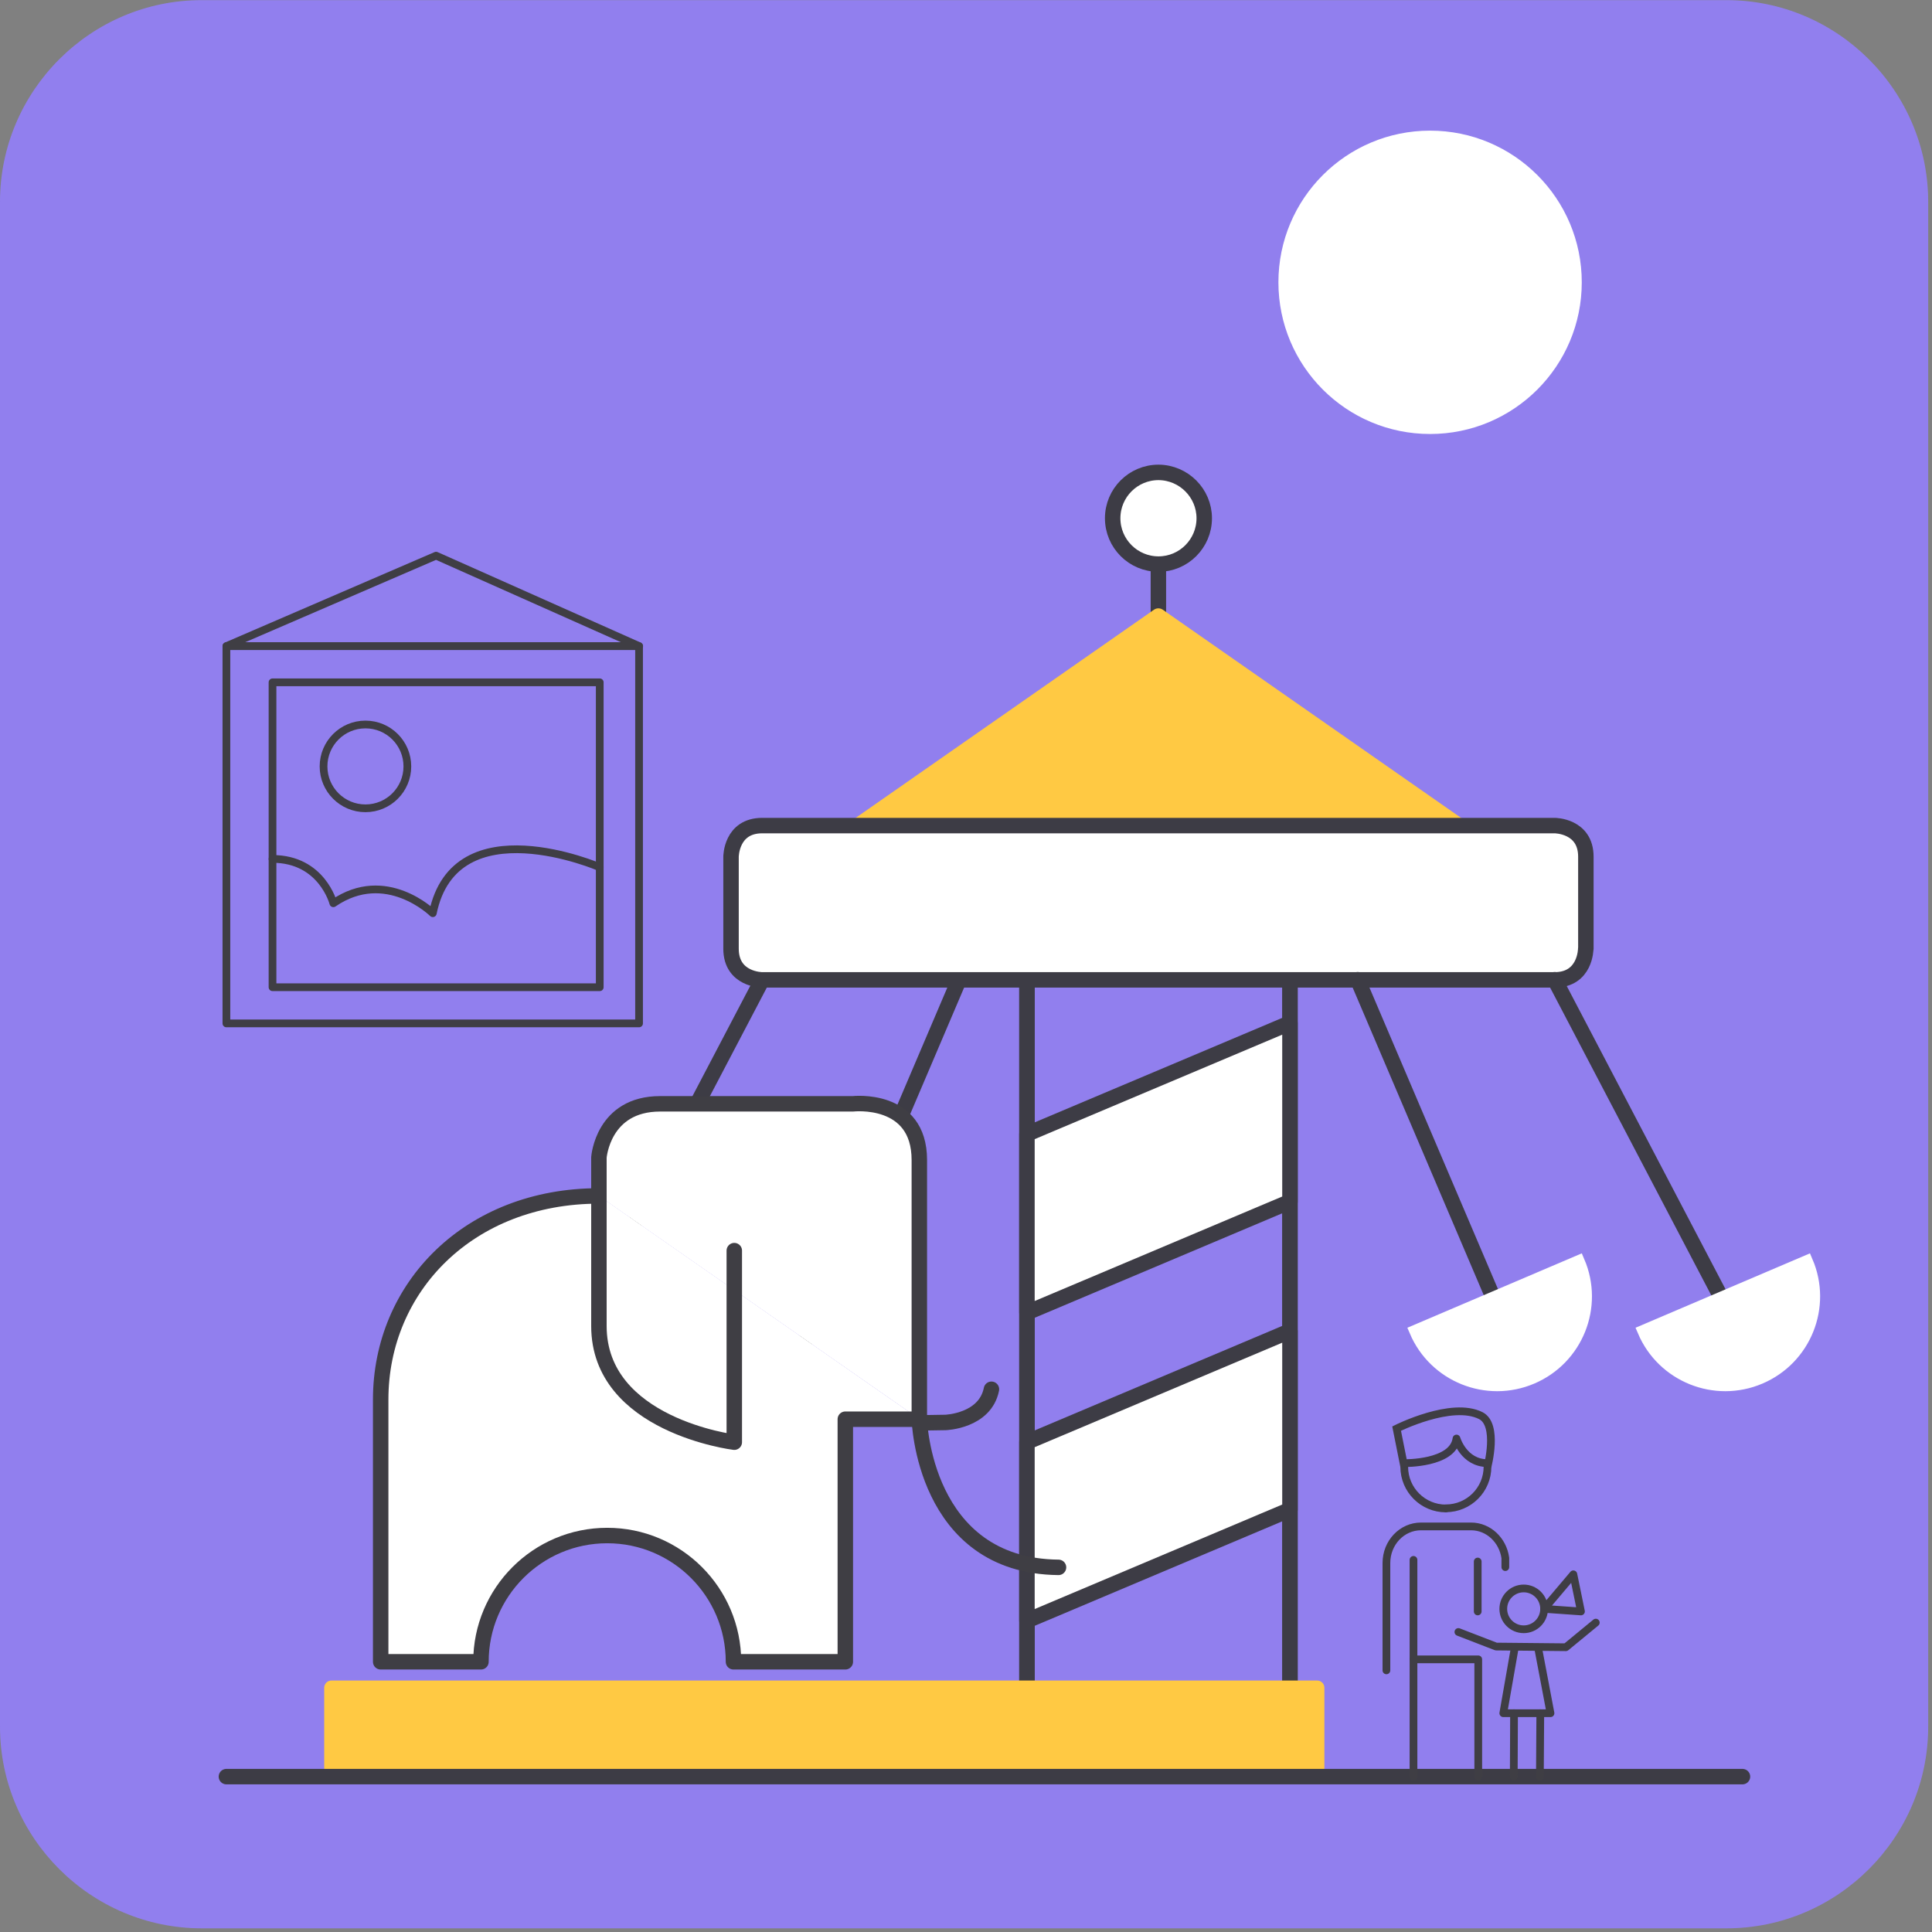 <?xml version="1.0" encoding="UTF-8"?>
<svg width="250px" height="250px" viewBox="0 0 250 250" version="1.1" xmlns="http://www.w3.org/2000/svg" xmlns:xlink="http://www.w3.org/1999/xlink">
    <rect x="0" y="0" width="250" height="250" fill="#808080" stroke="none"/>
    <!-- Generator: Sketch 63.1 (92452) - https://sketch.com -->
    <title>GezondUit_iconen_RGB_paars_DEF-04</title>
    <desc>Created with Sketch.</desc>
    <g id="Page-1" stroke="none" stroke-width="1" fill="none" fill-rule="evenodd">
        <g id="Artboard" transform="translate(-53, -92)">
            <g id="GezondUit_iconen_RGB_paars_DEF-04" transform="translate(53, 92)">
                <g id="Achtergrond" fill-rule="nonzero">
                    <path d="M0,26.109 L0,223.433 C0,237.782 11.743,249.525 26.092,249.525 L223.415,249.525 C237.764,249.525 249.507,237.782 249.507,223.433 L249.507,26.109 C249.507,11.761 237.764,0.018 223.415,0.018 L26.109,0.018 C11.743,3.46944695e-18 0,11.743 0,26.109" id="Path" fill="#917FEE"></path>
                    <circle id="Oval" stroke="#FFFFFF" stroke-width="2" fill="#FFFFFF" stroke-linecap="round" stroke-linejoin="round" cx="185.053" cy="36.532" r="18.627"></circle>
                </g>
                <g id="Layer_1" transform="translate(28.169, 59.859)">
                    <line x1="121.725" y1="23.028" x2="121.725" y2="13.134" id="Path" stroke="#3D3C45" stroke-width="2" stroke-linecap="round" stroke-linejoin="round"></line>
                    <rect id="Rectangle" fill="#917FEE" fill-rule="nonzero" x="104.718" y="63.011" width="34.032" height="95.722"></rect>
                    <rect id="Rectangle" stroke="#3D3C45" stroke-width="2.026" stroke-linecap="round" stroke-linejoin="round" x="104.718" y="63.011" width="34.032" height="98.187"></rect>
                    <polygon id="Path" stroke="#FFC943" stroke-width="2" fill="#FFC943" fill-rule="nonzero" stroke-linecap="round" stroke-linejoin="round" points="82.87 46.972 121.725 19.859 160.581 46.972"></polygon>
                    <polygon id="Path" fill="#FFFFFF" fill-rule="nonzero" points="138.75 72.518 138.75 95.634 104.718 110 104.718 86.884"></polygon>
                    <polygon id="Path" stroke="#3D3C45" stroke-width="2" stroke-linecap="round" stroke-linejoin="round" points="138.75 72.518 138.75 95.634 104.718 110 104.718 86.884"></polygon>
                    <polygon id="Path" fill="#FFFFFF" fill-rule="nonzero" points="138.75 112.377 138.75 135.493 104.718 149.859 104.718 126.743"></polygon>
                    <polygon id="Path" stroke="#3D3C45" stroke-width="2" stroke-linecap="round" stroke-linejoin="round" points="138.75 112.377 138.75 135.493 104.718 149.859 104.718 126.743"></polygon>
                    <line x1="70.458" y1="66.919" x2="42.975" y2="119.349" id="Path" stroke="#3D3C45" stroke-width="2" stroke-linecap="round" stroke-linejoin="round"></line>
                    <line x1="95.933" y1="66.919" x2="73.169" y2="120.335" id="Path" stroke="#3D3C45" stroke-width="2" stroke-linecap="round" stroke-linejoin="round"></line>
                    <g id="Group" transform="translate(65.141, 0)">
                        <path d="M62.518,7.201 C62.518,10.475 59.859,13.134 56.602,13.134 C53.327,13.134 50.669,10.475 50.669,7.201 C50.669,3.926 53.327,1.268 56.602,1.268 C59.859,1.285 62.518,3.944 62.518,7.201" id="Path" fill="#FFFFFF" fill-rule="nonzero"></path>
                        <path d="M62.518,7.201 C62.518,10.475 59.859,13.134 56.602,13.134 C53.327,13.134 50.669,10.475 50.669,7.201 C50.669,3.926 53.327,1.268 56.602,1.268 C59.859,1.285 62.518,3.944 62.518,7.201 Z" id="Path" stroke="#3D3C45" stroke-width="2" stroke-linecap="round" stroke-linejoin="round"></path>
                        <path d="M111.884,62.905 C111.884,62.905 111.884,66.937 107.852,66.937 L5.317,66.937 C5.317,66.937 1.285,66.937 1.285,62.905 L1.285,51.004 C1.285,51.004 1.285,46.972 5.317,46.972 L107.87,46.972 C107.87,46.972 111.901,46.972 111.901,51.004 L111.901,62.905 L111.884,62.905 Z" id="Path" fill="#FFFFFF" fill-rule="nonzero"></path>
                        <path d="M111.884,62.905 C111.884,62.905 111.884,66.937 107.852,66.937 L5.317,66.937 C5.317,66.937 1.285,66.937 1.285,62.905 L1.285,51.004 C1.285,51.004 1.285,46.972 5.317,46.972 L107.87,46.972 C107.87,46.972 111.901,46.972 111.901,51.004 L111.901,62.905 L111.884,62.905 Z" id="Path" stroke="#3D3C45" stroke-width="2" stroke-linecap="round" stroke-linejoin="round"></path>
                    </g>
                    <line x1="173.011" y1="66.919" x2="194.577" y2="108.099" id="Path" stroke="#3D3C45" stroke-width="2" stroke-linecap="round" stroke-linejoin="round"></line>
                    <line x1="147.518" y1="66.919" x2="165.07" y2="108.099" id="Path" stroke="#3D3C45" stroke-width="2" stroke-linecap="round" stroke-linejoin="round"></line>
                    <g id="Group" transform="translate(154.93, 102.113)">
                        <path d="M44.648,16.32 C38.82,18.803 32.077,16.092 29.595,10.264 L50.687,1.268 C53.187,7.095 50.475,13.838 44.648,16.32" id="Path" fill="#FFFFFF" fill-rule="nonzero"></path>
                        <path d="M44.648,16.32 C38.82,18.803 32.077,16.092 29.595,10.264 L50.687,1.268 C53.187,7.095 50.475,13.838 44.648,16.32 Z" id="Path" stroke="#FFFFFF" stroke-width="1.613"></path>
                        <path d="M15.123,16.32 C9.296,18.803 2.553,16.092 0.07,10.264 L21.162,1.268 C23.662,7.095 20.951,13.838 15.123,16.32" id="Path" fill="#FFFFFF" fill-rule="nonzero"></path>
                        <path d="M15.123,16.32 C9.296,18.803 2.553,16.092 0.07,10.264 L21.162,1.268 C23.662,7.095 20.951,13.838 15.123,16.32 Z" id="Path" stroke="#FFFFFF" stroke-width="1.613"></path>
                    </g>
                    <rect id="Rectangle" stroke="#FFC943" stroke-width="1.873" fill="#FFC943" fill-rule="nonzero" stroke-linecap="round" stroke-linejoin="round" x="14.718" y="158.539" width="127.553" height="10.335"></rect>
                    <line x1="1.127" y1="170.035" x2="197.306" y2="170.035" id="Path" stroke="#3D3C45" stroke-width="2" stroke-linecap="round" stroke-linejoin="round"></line>
                    <g id="Group" transform="translate(153.169, 140.845)" stroke="#3F3E44" stroke-linecap="round" stroke-linejoin="round">
                        <g id="Path">
                            <line x1="1.567" y1="29.19" x2="1.567" y2="1.144"></line>
                            <polyline points="9.947 29.19 9.947 14.014 1.567 14.014"></polyline>
                        </g>
                        <line x1="9.877" y1="1.356" x2="9.877" y2="7.817" id="Path"></line>
                    </g>
                    <g id="Group" transform="translate(165.493, 144.366)" stroke="#3F3E44" stroke-linecap="round" stroke-linejoin="round">
                        <circle id="Oval" cx="3.504" cy="3.961" r="2.641"></circle>
                        <line x1="2.218" y1="25.669" x2="2.254" y2="17.465" id="Path"></line>
                        <line x1="5.599" y1="25.669" x2="5.651" y2="17.465" id="Path"></line>
                    </g>
                    <polyline id="Path" stroke="#3F3E44" stroke-linecap="round" stroke-linejoin="round" points="160.546 151.32 165.423 153.204 174.454 153.292 178.327 150.106"></polyline>
                    <polyline id="Path" stroke="#3F3E44" stroke-linecap="round" stroke-linejoin="round" points="167.852 153.292 166.356 161.831 172.465 161.831 170.863 153.38"></polyline>
                    <path d="M164.313,129.93 C164.313,132.905 161.901,135.317 158.926,135.317" id="Path" stroke="#3F3E44" stroke-linecap="round" stroke-linejoin="round"></path>
                    <path d="M158.926,135.335 C155.951,135.335 153.539,132.923 153.539,129.947" id="Path" stroke="#3F3E44" stroke-linecap="round" stroke-linejoin="round"></path>
                    <path d="M151.232,156.285 L151.232,142.394 C151.232,139.771 153.239,137.658 155.704,137.658 L162.183,137.658 C164.437,137.658 166.303,139.437 166.62,141.743 L166.62,142.923" id="Path" stroke="#3F3E44" stroke-linecap="round" stroke-linejoin="round"></path>
                    <g id="Group" transform="translate(0, 10.563)" stroke="#3F3E44" stroke-linecap="round" stroke-linejoin="round">
                        <rect id="Rectangle" x="1.127" y="13.187" width="53.398" height="48.82"></rect>
                        <rect id="Rectangle" x="7.095" y="17.87" width="42.342" height="39.454"></rect>
                        <polygon id="Path" points="28.257 1.479 1.127 13.187 54.542 13.187"></polygon>
                        <path d="M7.095,40.722 C13.486,40.722 14.965,46.461 14.965,46.461 C21.778,41.778 27.835,47.746 27.835,47.746 C30.704,33.697 49.437,41.796 49.437,41.796" id="Path"></path>
                        <circle id="Oval" cx="19.12" cy="28.75" r="5.423"></circle>
                    </g>
                    <path d="M153.539,129.472 C153.539,129.472 159.859,129.577 160.299,126.285 C160.299,126.285 161.232,129.472 164.331,129.472" id="Path" stroke="#3D3C45" stroke-linecap="round" stroke-linejoin="round"></path>
                    <path d="M153.539,129.93 L152.553,125 C152.553,125 159.683,121.408 163.451,123.327 C165.757,124.507 164.313,129.93 164.313,129.93" id="Path" stroke="#3F3E44"></path>
                    <polygon id="Path" stroke="#3F3E44" stroke-linecap="round" stroke-linejoin="round" points="171.637 148.327 176.408 148.662 175.423 143.856"></polygon>
                    <g id="Group" transform="translate(19.366, 82.746)">
                        <path d="M29.965,12.148 C13.169,12.148 1.725,23.961 1.725,38.504 L1.725,72.43 L14.701,72.43 C14.701,63.415 22.025,56.092 31.039,56.092 C40.053,56.092 47.377,63.415 47.377,72.43 L61.849,72.43 L61.849,41.039 L71.426,41.039" id="Path" fill="#FFFFFF" fill-rule="nonzero"></path>
                        <path d="M29.965,12.148 L29.965,7.165 C29.965,7.165 29.965,4.507 32.342,2.165 C34.736,-0.194 38.891,0.229 38.891,0.229 L65.229,0.229 C65.229,0.229 68.063,0.687 69.824,2.535 C71.585,4.384 71.444,7.5 71.444,7.5 L71.444,41.039" id="Path" fill="#FFFFFF" fill-rule="nonzero"></path>
                        <path d="M29.965,12.148 C13.169,12.148 1.725,23.961 1.725,38.504 L1.725,72.43 L14.701,72.43 C14.701,63.415 22.025,56.092 31.039,56.092 C40.053,56.092 47.377,63.415 47.377,72.43 L61.849,72.43 L61.849,41.039 L71.426,41.039" id="Path" stroke="#3F3E44" stroke-width="2" fill="#FFFFFF" fill-rule="nonzero" stroke-linecap="round" stroke-linejoin="round"></path>
                        <path d="M71.444,41.514 L74.806,41.461 C74.806,41.461 79.93,41.303 80.757,37.165" id="Path" stroke="#3F3E44" stroke-width="2" stroke-linecap="round" stroke-linejoin="round"></path>
                        <path d="M47.482,19.225 L47.482,44.014 C47.482,44.014 29.965,41.866 29.965,28.979 C29.965,16.092 29.965,7.165 29.965,7.165 C29.965,7.165 30.458,0.229 37.887,0.229 C45.317,0.229 62.835,0.229 62.835,0.229 C62.835,0.229 71.426,-0.757 71.426,7.5 C71.426,15.757 71.426,41.039 71.426,41.039 C71.426,41.039 71.919,60.035 89.437,60.211" id="Path" stroke="#3F3E44" stroke-width="2" stroke-linecap="round" stroke-linejoin="round"></path>
                    </g>
                </g>
            </g>
        </g>
    </g>
</svg>